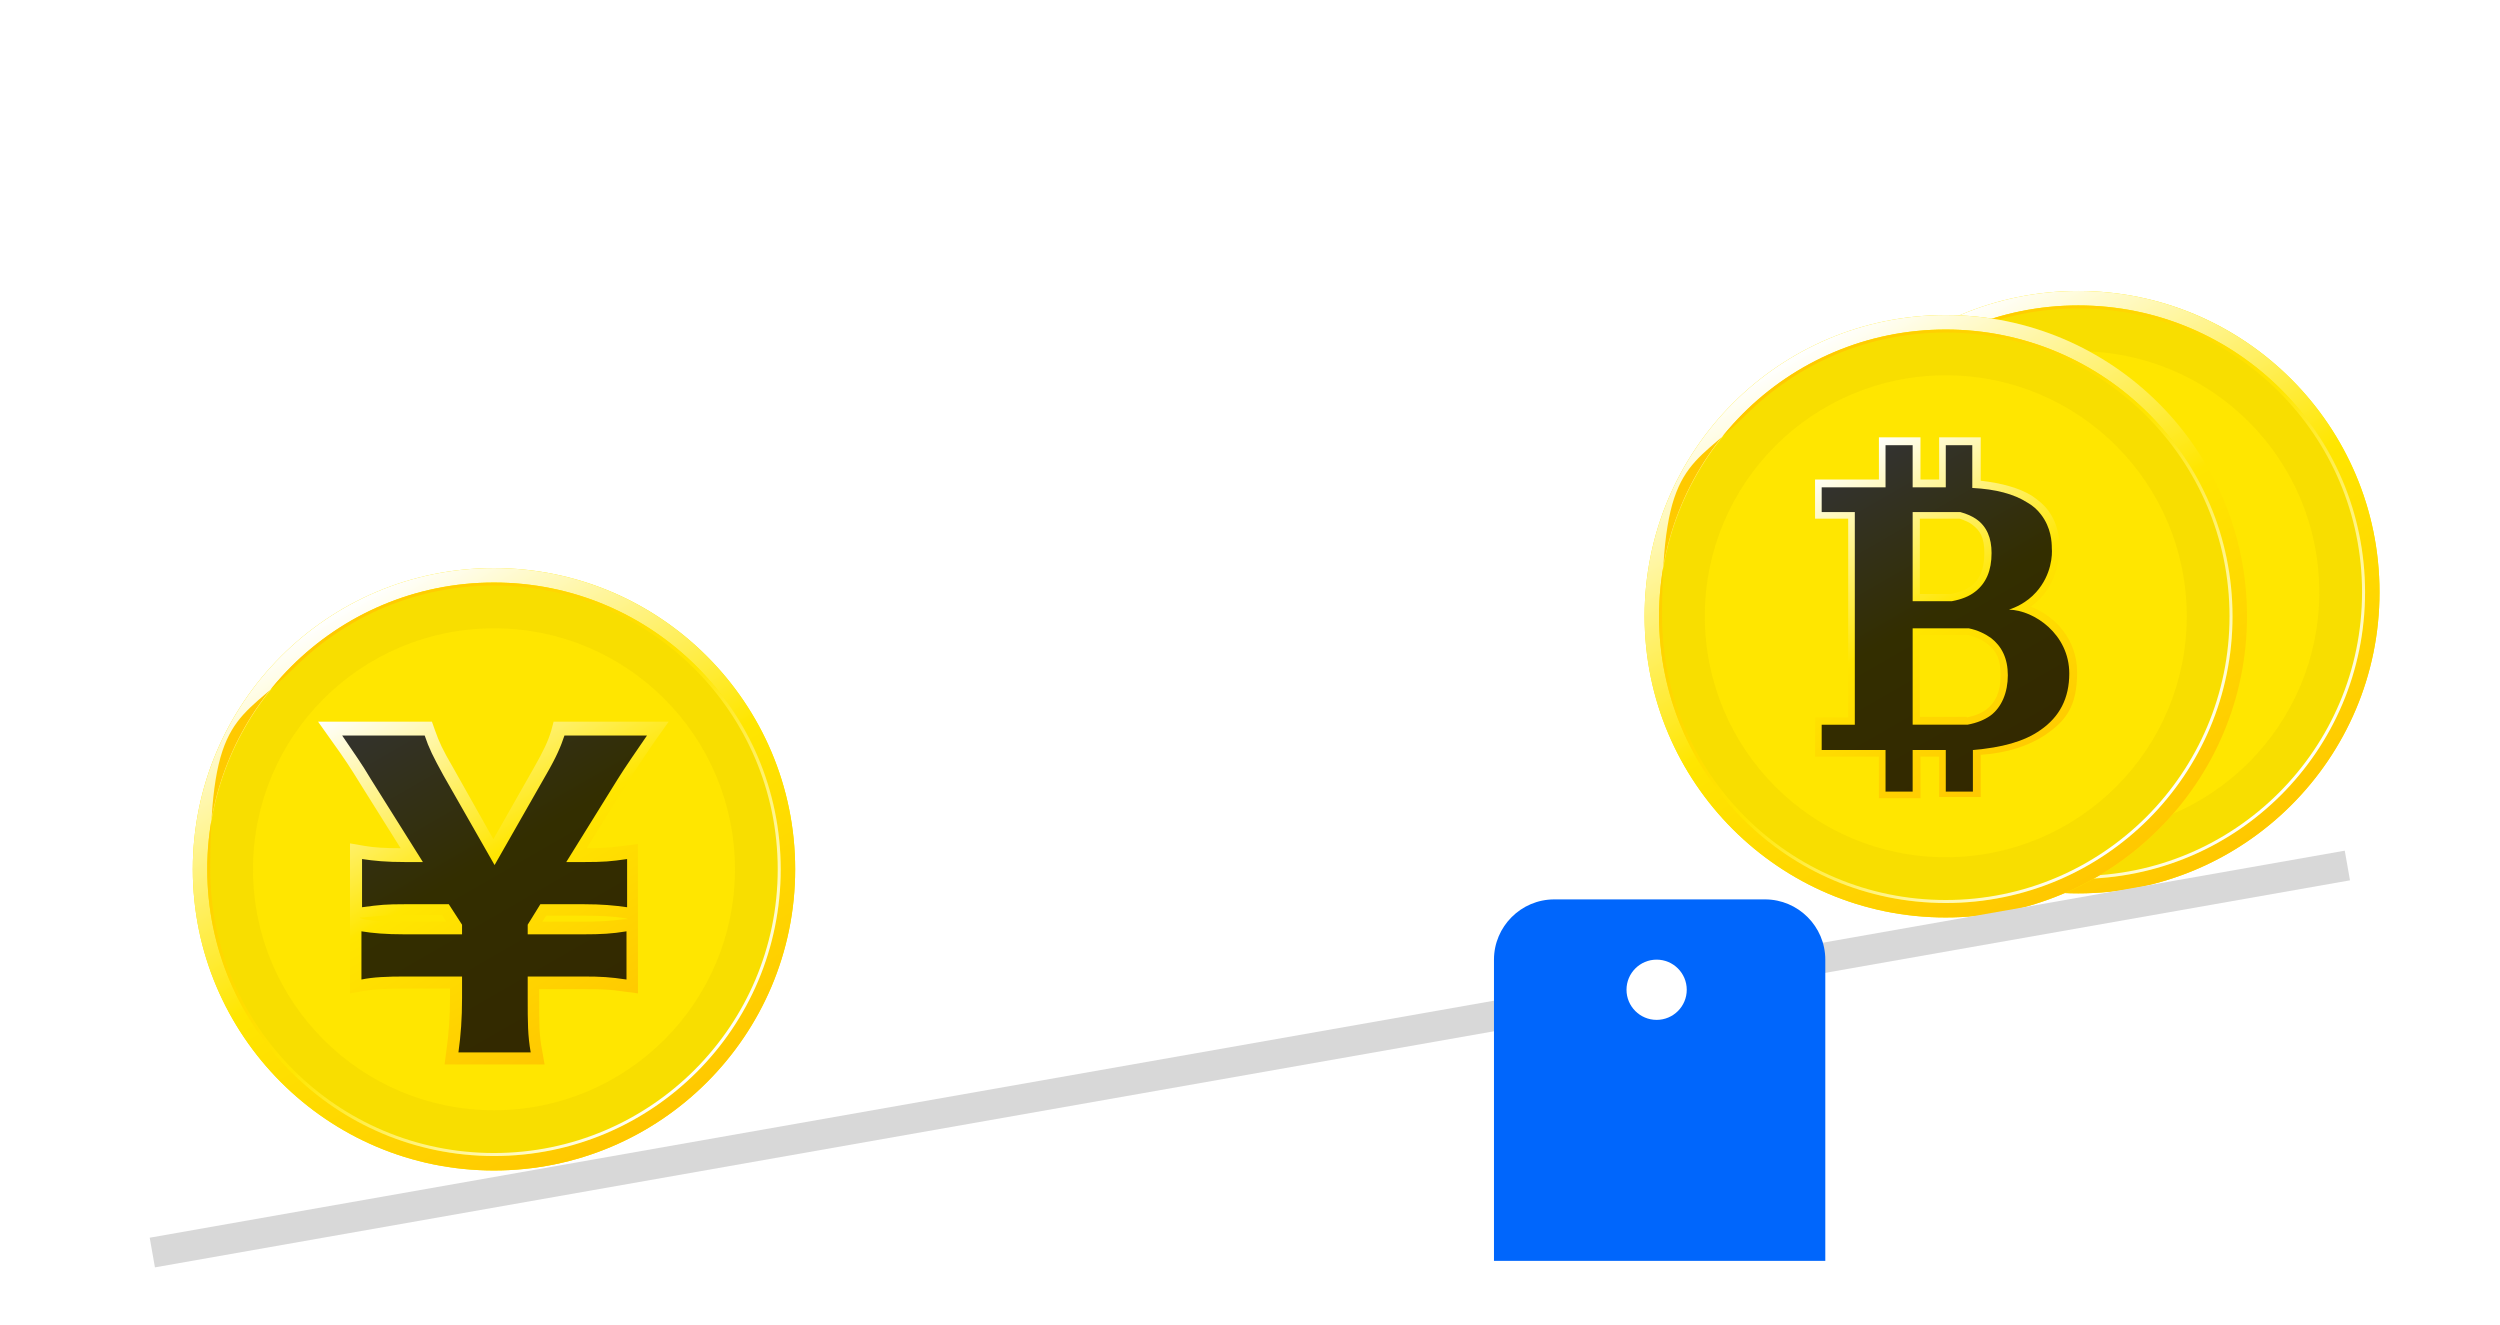 <?xml version="1.0" encoding="UTF-8"?>
<svg xmlns="http://www.w3.org/2000/svg" version="1.1" xmlns:xlink="http://www.w3.org/1999/xlink" viewBox="0 0 415 220">
  <defs>
    <style>
      .cls-1 {
        fill: url(#_名称未設定グラデーション_5);
      }

      .cls-2 {
        fill: url(#_名称未設定グラデーション_6);
      }

      .cls-3 {
        fill: #fff;
      }

      .cls-4 {
        fill: url(#_名称未設定グラデーション_2);
      }

      .cls-5 {
        opacity: .8;
      }

      .cls-5, .cls-6 {
        isolation: isolate;
      }

      .cls-7 {
        fill: url(#_名称未設定グラデーション);
      }

      .cls-8 {
        fill: #0066fc;
      }

      .cls-9 {
        fill: #d8d8d8;
      }

      .cls-10 {
        fill: url(#_名称未設定グラデーション_8);
      }

      .cls-11 {
        fill: url(#_名称未設定グラデーション_4);
      }

      .cls-12 {
        fill: url(#_名称未設定グラデーション_3);
      }

      .cls-6 {
        fill: #efd200;
        opacity: .4;
      }

      .cls-13 {
        fill: #ffe600;
      }

      .cls-14 {
        display: none;
      }

      .cls-15 {
        fill: url(#_名称未設定グラデーション_7);
      }

      .cls-16 {
        fill: url(#_名称未設定グラデーション_9);
      }
    </style>
    <linearGradient id="_名称未設定グラデーション" data-name="名称未設定グラデーション" x1="326.4" y1="149.1" x2="356.5" y2="96.9" gradientTransform="translate(0 222) scale(1 -1)" gradientUnits="userSpaceOnUse">
      <stop offset="0" stop-color="#fff"/>
      <stop offset=".5" stop-color="#ffe600"/>
      <stop offset="1" stop-color="#ffc800"/>
    </linearGradient>
    <linearGradient id="_名称未設定グラデーション_2" data-name="名称未設定グラデーション 2" x1="320" y1="167" x2="370" y2="80.4" gradientTransform="translate(0 222) scale(1 -1)" gradientUnits="userSpaceOnUse">
      <stop offset="0" stop-color="#fff"/>
      <stop offset=".5" stop-color="#ffe600"/>
      <stop offset="1" stop-color="#ffc800"/>
    </linearGradient>
    <linearGradient id="_名称未設定グラデーション_3" data-name="名称未設定グラデーション 3" x1="378.7" y1="90" x2="311.3" y2="157.4" gradientTransform="translate(0 222) scale(1 -1)" gradientUnits="userSpaceOnUse">
      <stop offset="0" stop-color="#fff"/>
      <stop offset=".5" stop-color="#ffe600"/>
      <stop offset="1" stop-color="#ffc800"/>
    </linearGradient>
    <linearGradient id="_名称未設定グラデーション_4" data-name="名称未設定グラデーション 4" x1="304.4" y1="145.1" x2="334.5" y2="92.9" gradientTransform="translate(0 222) scale(1 -1)" gradientUnits="userSpaceOnUse">
      <stop offset="0" stop-color="#fff"/>
      <stop offset=".5" stop-color="#ffe600"/>
      <stop offset="1" stop-color="#ffc800"/>
    </linearGradient>
    <linearGradient id="_名称未設定グラデーション_5" data-name="名称未設定グラデーション 5" x1="298" y1="163" x2="348" y2="76.4" gradientTransform="translate(0 222) scale(1 -1)" gradientUnits="userSpaceOnUse">
      <stop offset="0" stop-color="#fff"/>
      <stop offset=".5" stop-color="#ffe600"/>
      <stop offset="1" stop-color="#ffc800"/>
    </linearGradient>
    <linearGradient id="_名称未設定グラデーション_6" data-name="名称未設定グラデーション 6" x1="356.7" y1="86" x2="289.3" y2="153.4" gradientTransform="translate(0 222) scale(1 -1)" gradientUnits="userSpaceOnUse">
      <stop offset="0" stop-color="#fff"/>
      <stop offset=".5" stop-color="#ffe600"/>
      <stop offset="1" stop-color="#ffc800"/>
    </linearGradient>
    <linearGradient id="_名称未設定グラデーション_7" data-name="名称未設定グラデーション 7" x1="57" y1="121" x2="107" y2="34.4" gradientTransform="translate(0 222) scale(1 -1)" gradientUnits="userSpaceOnUse">
      <stop offset="0" stop-color="#fff"/>
      <stop offset=".5" stop-color="#ffe600"/>
      <stop offset="1" stop-color="#ffc800"/>
    </linearGradient>
    <linearGradient id="_名称未設定グラデーション_8" data-name="名称未設定グラデーション 8" x1="115.7" y1="44" x2="48.3" y2="111.4" gradientTransform="translate(0 222) scale(1 -1)" gradientUnits="userSpaceOnUse">
      <stop offset="0" stop-color="#fff"/>
      <stop offset=".5" stop-color="#ffe600"/>
      <stop offset="1" stop-color="#ffc800"/>
    </linearGradient>
    <linearGradient id="_名称未設定グラデーション_9" data-name="名称未設定グラデーション 9" x1="67" y1="110.2" x2="100.9" y2="51.4" gradientTransform="translate(0 222) scale(1 -1)" gradientUnits="userSpaceOnUse">
      <stop offset="0" stop-color="#fff"/>
      <stop offset=".5" stop-color="#ffe600"/>
      <stop offset="1" stop-color="#ffc800"/>
    </linearGradient>
  </defs>
  <!-- Generator: Adobe Illustrator 28.7.5, SVG Export Plug-In . SVG Version: 1.2.0 Build 176)  -->
  <g>
    <g id="_レイヤー_1" data-name="レイヤー_1">
      <g id="_白背景" data-name="白背景">
        <rect class="cls-3" width="415" height="220"/>
      </g>
      <g id="_レイヤー_2" data-name="レイヤー_2">
        <g>
          <circle class="cls-13" cx="345" cy="98.3" r="50"/>
          <path class="cls-6" d="M345,58.3c22.1,0,40,17.9,40,40s-17.9,40-40,40-40-17.9-40-40,17.9-40,40-40M345,50.8c-26.2,0-47.5,21.3-47.5,47.5s21.3,47.5,47.5,47.5,47.5-21.3,47.5-47.5-21.3-47.5-47.5-47.5h0Z"/>
          <g>
            <path class="cls-7" d="M343.9,128.5v-6.9h-3.1v6.9h-6.9v-6.9h-10.6v-6.5h5.5v-33h-5.5v-6.5h10.6v-7h6.9v7h3.1v-7h6.9v7.2c3.5.4,6.4,1.2,8.5,2.5,1,.7,1.9,1.4,2.6,2.3,1.9,2.5,2,5.3,2,6.3s-.2,5-2.9,8.1c-.6.7-1.3,1.2-1.9,1.7,3.9,1.5,7.7,5.3,7.7,10.9s-1.8,8-5.3,10.4c-2.7,1.8-6.3,3-10.7,3.3v7h-6.9v.2ZM348.5,115.1c1.4-.3,2.4-.7,3.2-1.3,1.6-1.2,2.4-3,2.4-5.7s-.7-4.1-2.3-5.3c-.8-.6-1.9-1.1-3.1-1.4h-8v13.6h7.8ZM345.9,94.6c1.4-.3,2.5-.7,3.3-1.3,1.5-1.1,2.2-2.9,2.2-5.5s-.7-3.7-2-4.7c-.5-.4-1.2-.7-2.1-1h-6.6v12.5h5.2Z"/>
            <path class="cls-5" d="M355.5,97.2c.9-.3,2.9-1.1,4.5-2.9,2.6-2.9,2.7-6.3,2.6-7.3,0-1-.1-3.4-1.8-5.6-.6-.8-1.4-1.5-2.3-2-2.2-1.4-5.2-2.2-9.1-2.4h0v-7.1h-4.4v7h-5.5v-7h-4.5v7h-10.6v4.1h5.5v35.3h-5.5v4.2h10.6v6.9h4.5v-6.9h5.5v6.9h4.5v-6.9h0c4.8-.4,8.5-1.4,11.2-3.3,3.2-2.2,4.8-5.3,4.8-9.4,0-6.5-5.8-10.5-10-10.6ZM352.6,87.8c0,2.9-.9,5-2.7,6.4-1,.8-2.3,1.3-3.9,1.6h-6.5v-14.8h7.9c1.1.3,2,.7,2.7,1.2,1.7,1.2,2.5,3.1,2.5,5.6ZM352.4,114.8c-1,.7-2.2,1.2-3.8,1.5h-9.1v-16h9.3c1.5.3,2.7.9,3.7,1.6,1.8,1.4,2.8,3.4,2.8,6.2s-1,5.3-2.9,6.7Z"/>
          </g>
          <path class="cls-4" d="M345,50.7c26.3,0,47.6,21.4,47.6,47.6s-21.4,47.6-47.6,47.6-47.6-21.4-47.6-47.6,21.3-47.6,47.6-47.6M345,48.3c-27.6,0-50,22.4-50,50s22.4,50,50,50,50-22.4,50-50-22.4-50-50-50h0Z"/>
          <path class="cls-12" d="M345,51.2c25.9,0,47.1,21.1,47.1,47.1s-21.1,47.1-47.1,47.1-47.1-21.1-47.1-47.1,4.9-24.4,13.8-33.3,20.7-13.8,33.3-13.8M345,50.7c-26.3,0-47.6,21.3-47.6,47.6s21.3,47.6,47.6,47.6,47.6-21.3,47.6-47.6-21.3-47.6-47.6-47.6h0Z"/>
        </g>
        <g>
          <circle class="cls-13" cx="323" cy="102.3" r="50"/>
          <path class="cls-6" d="M323,62.3c22.1,0,40,17.9,40,40s-17.9,40-40,40-40-17.9-40-40,17.9-40,40-40M323,54.8c-26.2,0-47.5,21.3-47.5,47.5s21.3,47.5,47.5,47.5,47.5-21.3,47.5-47.5-21.3-47.5-47.5-47.5h0Z"/>
          <g>
            <path class="cls-11" d="M321.9,132.5v-6.9h-3.1v6.9h-6.9v-6.9h-10.6v-6.5h5.5v-33h-5.5v-6.5h10.6v-7h6.9v7h3.1v-7h6.9v7.2c3.5.4,6.4,1.2,8.5,2.5,1,.7,1.9,1.4,2.6,2.3,1.9,2.5,2,5.3,2,6.3s-.2,5-2.9,8.1c-.6.7-1.3,1.2-1.9,1.7,3.9,1.5,7.7,5.3,7.7,10.9s-1.8,8-5.3,10.4c-2.7,1.8-6.3,3-10.7,3.3v7h-6.9v.2ZM326.5,119.1c1.4-.3,2.4-.7,3.2-1.3,1.6-1.2,2.4-3,2.4-5.7s-.7-4.1-2.3-5.3c-.8-.6-1.9-1.1-3.1-1.4h-8v13.6h7.8ZM323.9,98.6c1.4-.3,2.5-.7,3.3-1.3,1.5-1.1,2.2-2.9,2.2-5.5s-.7-3.7-2-4.7c-.5-.4-1.2-.7-2.1-1h-6.6v12.5h5.2Z"/>
            <path class="cls-5" d="M333.5,101.2c.9-.3,2.9-1.1,4.5-2.9,2.6-2.9,2.7-6.3,2.6-7.3,0-1-.1-3.4-1.8-5.6-.6-.8-1.4-1.5-2.3-2-2.2-1.4-5.2-2.2-9.1-2.4h0v-7.1h-4.4v7h-5.5v-7h-4.5v7h-10.6v4.1h5.5v35.3h-5.5v4.2h10.6v6.9h4.5v-6.9h5.5v6.9h4.5v-6.9h0c4.8-.4,8.5-1.4,11.2-3.3,3.2-2.2,4.8-5.3,4.8-9.4,0-6.5-5.8-10.5-10-10.6ZM330.6,91.8c0,2.9-.9,5-2.7,6.4-1,.8-2.3,1.3-3.9,1.6h-6.5v-14.8h7.9c1.1.3,2,.7,2.7,1.2,1.7,1.2,2.5,3.1,2.5,5.6ZM330.4,118.8c-1,.7-2.2,1.2-3.8,1.5h-9.1v-16h9.3c1.5.3,2.7.9,3.7,1.6,1.8,1.4,2.8,3.4,2.8,6.2s-1,5.3-2.9,6.7Z"/>
          </g>
          <path class="cls-1" d="M323,54.7c26.3,0,47.6,21.4,47.6,47.6s-21.4,47.6-47.6,47.6-47.6-21.4-47.6-47.6,21.3-47.6,47.6-47.6M323,52.3c-27.6,0-50,22.4-50,50s22.4,50,50,50,50-22.4,50-50-22.4-50-50-50h0Z"/>
          <path class="cls-2" d="M323,55.2c25.9,0,47.1,21.1,47.1,47.1s-21.1,47.1-47.1,47.1-47.1-21.1-47.1-47.1,4.9-24.4,13.8-33.3,20.7-13.8,33.3-13.8M323,54.7c-26.3,0-47.6,21.3-47.6,47.6s21.3,47.6,47.6,47.6,47.6-21.3,47.6-47.6-21.3-47.6-47.6-47.6h0Z"/>
        </g>
        <g>
          <rect class="cls-9" x="22.5" y="173.3" width="370" height="5" transform="translate(-27.4 38.7) rotate(-10)"/>
          <path class="cls-8" d="M293,149.3h-35c-5.5,0-10,4.5-10,10v50h55v-50c0-5.5-4.5-10-10-10Z"/>
          <circle class="cls-3" cx="275" cy="164.3" r="5"/>
        </g>
        <g>
          <circle class="cls-13" cx="82" cy="144.3" r="50"/>
          <path class="cls-6" d="M82,104.3c22.1,0,40,17.9,40,40s-17.9,40-40,40-40-17.9-40-40,17.9-40,40-40M82,96.8c-26.2,0-47.5,21.3-47.5,47.5s21.3,47.5,47.5,47.5,47.5-21.3,47.5-47.5-21.3-47.5-47.5-47.5h0Z"/>
          <path class="cls-15" d="M82,96.7c26.3,0,47.6,21.4,47.6,47.6s-21.4,47.6-47.6,47.6-47.6-21.4-47.6-47.6,21.3-47.6,47.6-47.6M82,94.3c-27.6,0-50,22.4-50,50s22.4,50,50,50,50-22.4,50-50-22.4-50-50-50h0Z"/>
          <path class="cls-10" d="M82,97.2c25.9,0,47.1,21.1,47.1,47.1s-21.1,47.1-47.1,47.1-47.1-21.1-47.1-47.1,4.9-24.4,13.8-33.3c8.9-8.9,20.7-13.8,33.3-13.8M82,96.7c-26.3,0-47.6,21.3-47.6,47.6s21.3,47.6,47.6,47.6,47.6-21.3,47.6-47.6-21.3-47.6-47.6-47.6h0Z"/>
          <path class="cls-16" d="M73.8,176.7l.3-2.3c.4-2.9.6-5.6.6-8.7v-1.6h-7.5c-3,0-5.1.1-6.8.4l-2.3.4v-12.8h0v-12.1l2.3.4c1.7.3,3.5.4,6.1.4l-6.7-10.7c-1.6-2.6-2.5-4-4.8-7.2l-2.2-3.1h18.9l.5,1.4c.7,2,1.3,3.3,3,6.2l6.7,11.9,6.7-11.8c1.6-2.8,2.4-4.5,2.9-6.2l.4-1.5h19.1l-2.2,3.1c-1,1.4-3.9,5.8-4.8,7.2l-6.6,10.7c2.7,0,3.8-.1,6.2-.4l2.3-.3v12.6h0v12.2l-2.3-.3c-2.6-.4-4-.4-6.9-.4h-7.2v1.6c0,4.1,0,6.1.5,8.6l.4,2.3h-16.6ZM96.6,153c2.8,0,4.5-.1,6.9-.4h.7c0-.1-.6-.2-.6-.2-2-.3-4-.4-6.9-.4h-6l-.7,1h6.6ZM60.4,152.6c1.6.3,3.7.4,6.8.4h6.9l-.7-1.1h-6.1c-3.3,0-4,.1-7,.4h-.6c0,.1.7.3.7.3Z"/>
          <path class="cls-5" d="M76.1,174.7c.4-2.9.6-5.6.6-9v-3.6h-9.5c-2.9,0-5.3.1-7.2.5v-8c1.8.3,4,.5,7.2.5h9.5v-1.6l-2.2-3.4h-7.2c-3.3,0-4.2.1-7.2.5v-8c2,.3,4,.5,7.2.5h2.9l-8.6-13.7c-1.6-2.7-2.7-4.2-4.8-7.3h13.7c.7,2.1,1.4,3.5,3.1,6.6l8.5,14.9,8.5-14.9c1.8-3.1,2.5-4.8,3.1-6.6h13.7c-.9,1.3-4,5.8-4.9,7.3l-8.5,13.7h2.9c3.3,0,4.5-.1,7.2-.5v8c-2.1-.3-4.2-.5-7.2-.5h-7.2l-2.1,3.4v1.6h9.2c3,0,4.8-.1,7.2-.5v8c-2.7-.4-4.2-.5-7.2-.5h-9.2v3.6c0,4,0,6.2.5,9h-12Z"/>
        </g>
        <g id="_グループ_56-2" data-name="グループ_56-2" class="cls-14">
          <circle id="_楕円形_12-2" data-name="楕円形_12-2" class="cls-8" cx="198.5" cy="82.2" r="48.6"/>
        </g>
        <g class="cls-14">
          <path class="cls-8" d="M234.5,114.9l6.8,15.1c0,.1,0,.2-.1.2h-.1l-15.1-6.8c-3.2-1.5-4.7-5.3-3.2-8.5,2.2-5,9.5-5,11.7,0h0Z"/>
        </g>
        <g class="cls-14">
          <path class="cls-3" d="M175.1,111.6c-4.2,0-5,0-7,.2.2-2.6.5-4.4,1.2-6.2,1.3-3.9,3.7-7.4,7-10.4,1.9-1.7,3.4-2.8,8.6-6.4,4.6-3.1,5.7-4.5,5.7-7.1s-2.5-4.6-6.1-4.6-4.6.9-5.8,2.7c-.8,1.1-1,2.2-1.4,4.5l-8.9-1c.8-4.1,1.7-6.2,3.6-8.5,2.7-3.1,6.9-4.8,12.3-4.8,9.2,0,15.1,4.5,15.1,11.5s-1.5,6.4-4.4,9c-1.2,1.1-1.6,1.4-7.5,5.5-2.1,1.5-4.4,3.4-5.5,4.6s-1.7,2.1-2.3,3.7h12.7c3.5,0,5.8,0,7.7-.4v8c-2.7-.2-4.7-.3-8.1-.3h-16.9Z"/>
          <path class="cls-3" d="M205,100.2c0-1.4,0-2.1.1-3.2-.7,1.1-1,1.5-1.9,2.4-.5-2.1-.8-3-1.5-4.5,2-2,3.6-4.7,4.8-8,.5-1.3.8-2.7,1-3.7l3.9,1.1c-.2.5-.3.8-.5,1.5-.5,1.6-1.1,3.3-2.1,5.2v17c0,1.4,0,2.3.2,3.4h-4.2c.1-1,.2-1.9.2-3.5v-7.7ZM225.9,86.4c1.6,0,2.5,0,3.5-.2v3.9c-.8,0-1.3,0-3,0-.3,1.2-.8,2.9-1.2,4.3h2c1.2,0,2.2,0,3.1-.2v3.8c-.8,0-1.4,0-3.1,0h-14.7c-1.1,0-1.8,0-2.5,0v-3.8c.5,0,1.2,0,2.4,0h2.1c-.2-1.5-.5-2.8-1-4.3-1.3,0-1.7,0-2.4,0v-3.8c.9,0,1.7,0,3.4,0h3.5v-.7c0-.7-.1-1.4-.1-2h4.3c-.1.8-.2,1.3-.2,2v.8s3.9,0,3.9,0ZM215.7,111.3h-4c.1-.9.2-1.6.2-3v-6.3c0-1,0-1.6-.1-2.4.8,0,1.4,0,2.4,0h11.7c1.3,0,1.6,0,2.2,0-.1.7-.1,1.3-.1,2.5v6.4c0,1.3,0,2,.2,2.9h-4.1v-1.4h-8.2v1.3h-.2ZM215.7,106.4h8.3v-3.2h-8.3v3.2ZM221.3,94.2c.4-1.4.8-2.9,1-4.3h-5.1c.5,1.6.7,2.6,1,4.3h3.1Z"/>
        </g>
        <g class="cls-14">
          <path class="cls-3" d="M169,53.6c-.1.6-.1,1-.1,1.9v8.1c1.5-.3,2.7-.9,3.9-1.7,1.3-.9,2.2-2,2.9-3.4.7.9.9,1.2,1.7,1.8-2.1,3.3-4.7,4.9-9.1,5.7-.5,0-.6,0-.9.3l-1.1-1.4c.1-.3.1-.6.1-1.4v-8q.1,0,.1-.2c0-.7,0-1.3-.1-1.7h2.6Z"/>
          <path class="cls-3" d="M183.6,54.6q-.1.2-.2,1.2c-.3,2.2-.6,3.6-1.1,5.1-.7,1.9-1.4,3.3-2.7,4.8-.8-.8-1.1-1-2.1-1.5,1-1.1,1.6-2,2.1-3.3.6-1.5,1.1-3.2,1.4-5.1.1-.6.1-1.1.1-1.5v-.2l2.5.5ZM187.9,54.2c.1.9.3,1.9.6,3.4.3,1.4.9,3,1.6,4.2.5.9.9,1.5,1.7,2.5-.9.6-1.2.8-2,1.6-1.2-1.5-1.9-2.8-2.6-4.6-.6-1.7-1.1-3.6-1.4-5.4-.1-.6-.1-.9-.2-1.1l2.3-.6ZM189.5,54.4c.4.7.7,1.2,1,2.1l-1.2.5c-.3-.8-.5-1.4-1-2.1l1.2-.5ZM191,53.8c.4.7.7,1.3,1,2l-1.1.5c-.3-.8-.6-1.4-.9-2.1l1-.4Z"/>
          <path class="cls-3" d="M196,53.6c-.1.6-.1,1-.1,1.9v8.1c1.5-.3,2.7-.9,3.9-1.7,1.3-.9,2.2-2,2.9-3.4.7.9.9,1.2,1.7,1.8-2.1,3.3-4.7,4.9-9.1,5.7-.5,0-.6,0-.9.3l-1.1-1.4c.1-.3.1-.6.1-1.4v-8q.1,0,.1-.2c0-.7,0-1.3-.1-1.7h2.6Z"/>
          <path class="cls-3" d="M208.3,56.7c.7,1.2,1,2,1.5,3.7l-2,.6c-.4-1.6-.7-2.4-1.3-3.8l1.8-.5ZM216.9,56.9q-.1.3-.2.8c-.4,2-1.1,3.7-2,5-1.1,1.5-2.4,2.6-4.8,3.8-.5-.8-.7-1.1-1.4-1.8,1.1-.4,1.8-.8,2.6-1.4,1.7-1.3,2.7-2.8,3.3-5.2.2-.7.3-1.2.3-1.7l2.2.5ZM211.5,56.1c.8,1.5,1.1,2.2,1.5,3.6l-2,.6c-.3-1.2-.8-2.5-1.4-3.6l1.9-.6Z"/>
          <path class="cls-3" d="M220.1,57.2c1.7.6,2.8,1.2,4.1,2.1l-1.1,2c-1.2-.9-2.6-1.6-4.2-2.3l1.2-1.8ZM219.3,63.9c1.3,0,2.9-.4,4.5-1,1.8-.7,3.1-1.7,4.3-3.3.8-1.1,1.2-2,1.7-3.3.8.9,1.1,1.1,1.9,1.6-.8,1.8-1.4,2.8-2.3,3.8-2,2.3-4.5,3.6-8.3,4.3-.5,0-.8.2-1.1.3l-.7-2.4ZM221.2,53.6c1.6.6,2.9,1.2,4.1,1.9l-1.1,2c-1.5-1-2.7-1.6-4.1-2.1l1.1-1.8ZM229.3,53.8c.6.7.9,1.2,1.2,2l-1.3.6c-.4-.8-.6-1.3-1.2-2.1l1.3-.5ZM231,53c.5.6.9,1.3,1.2,2l-1.3.6c-.3-.7-.6-1.2-1.2-2l1.3-.6Z"/>
        </g>
      </g>
    </g>
  </g>
</svg>